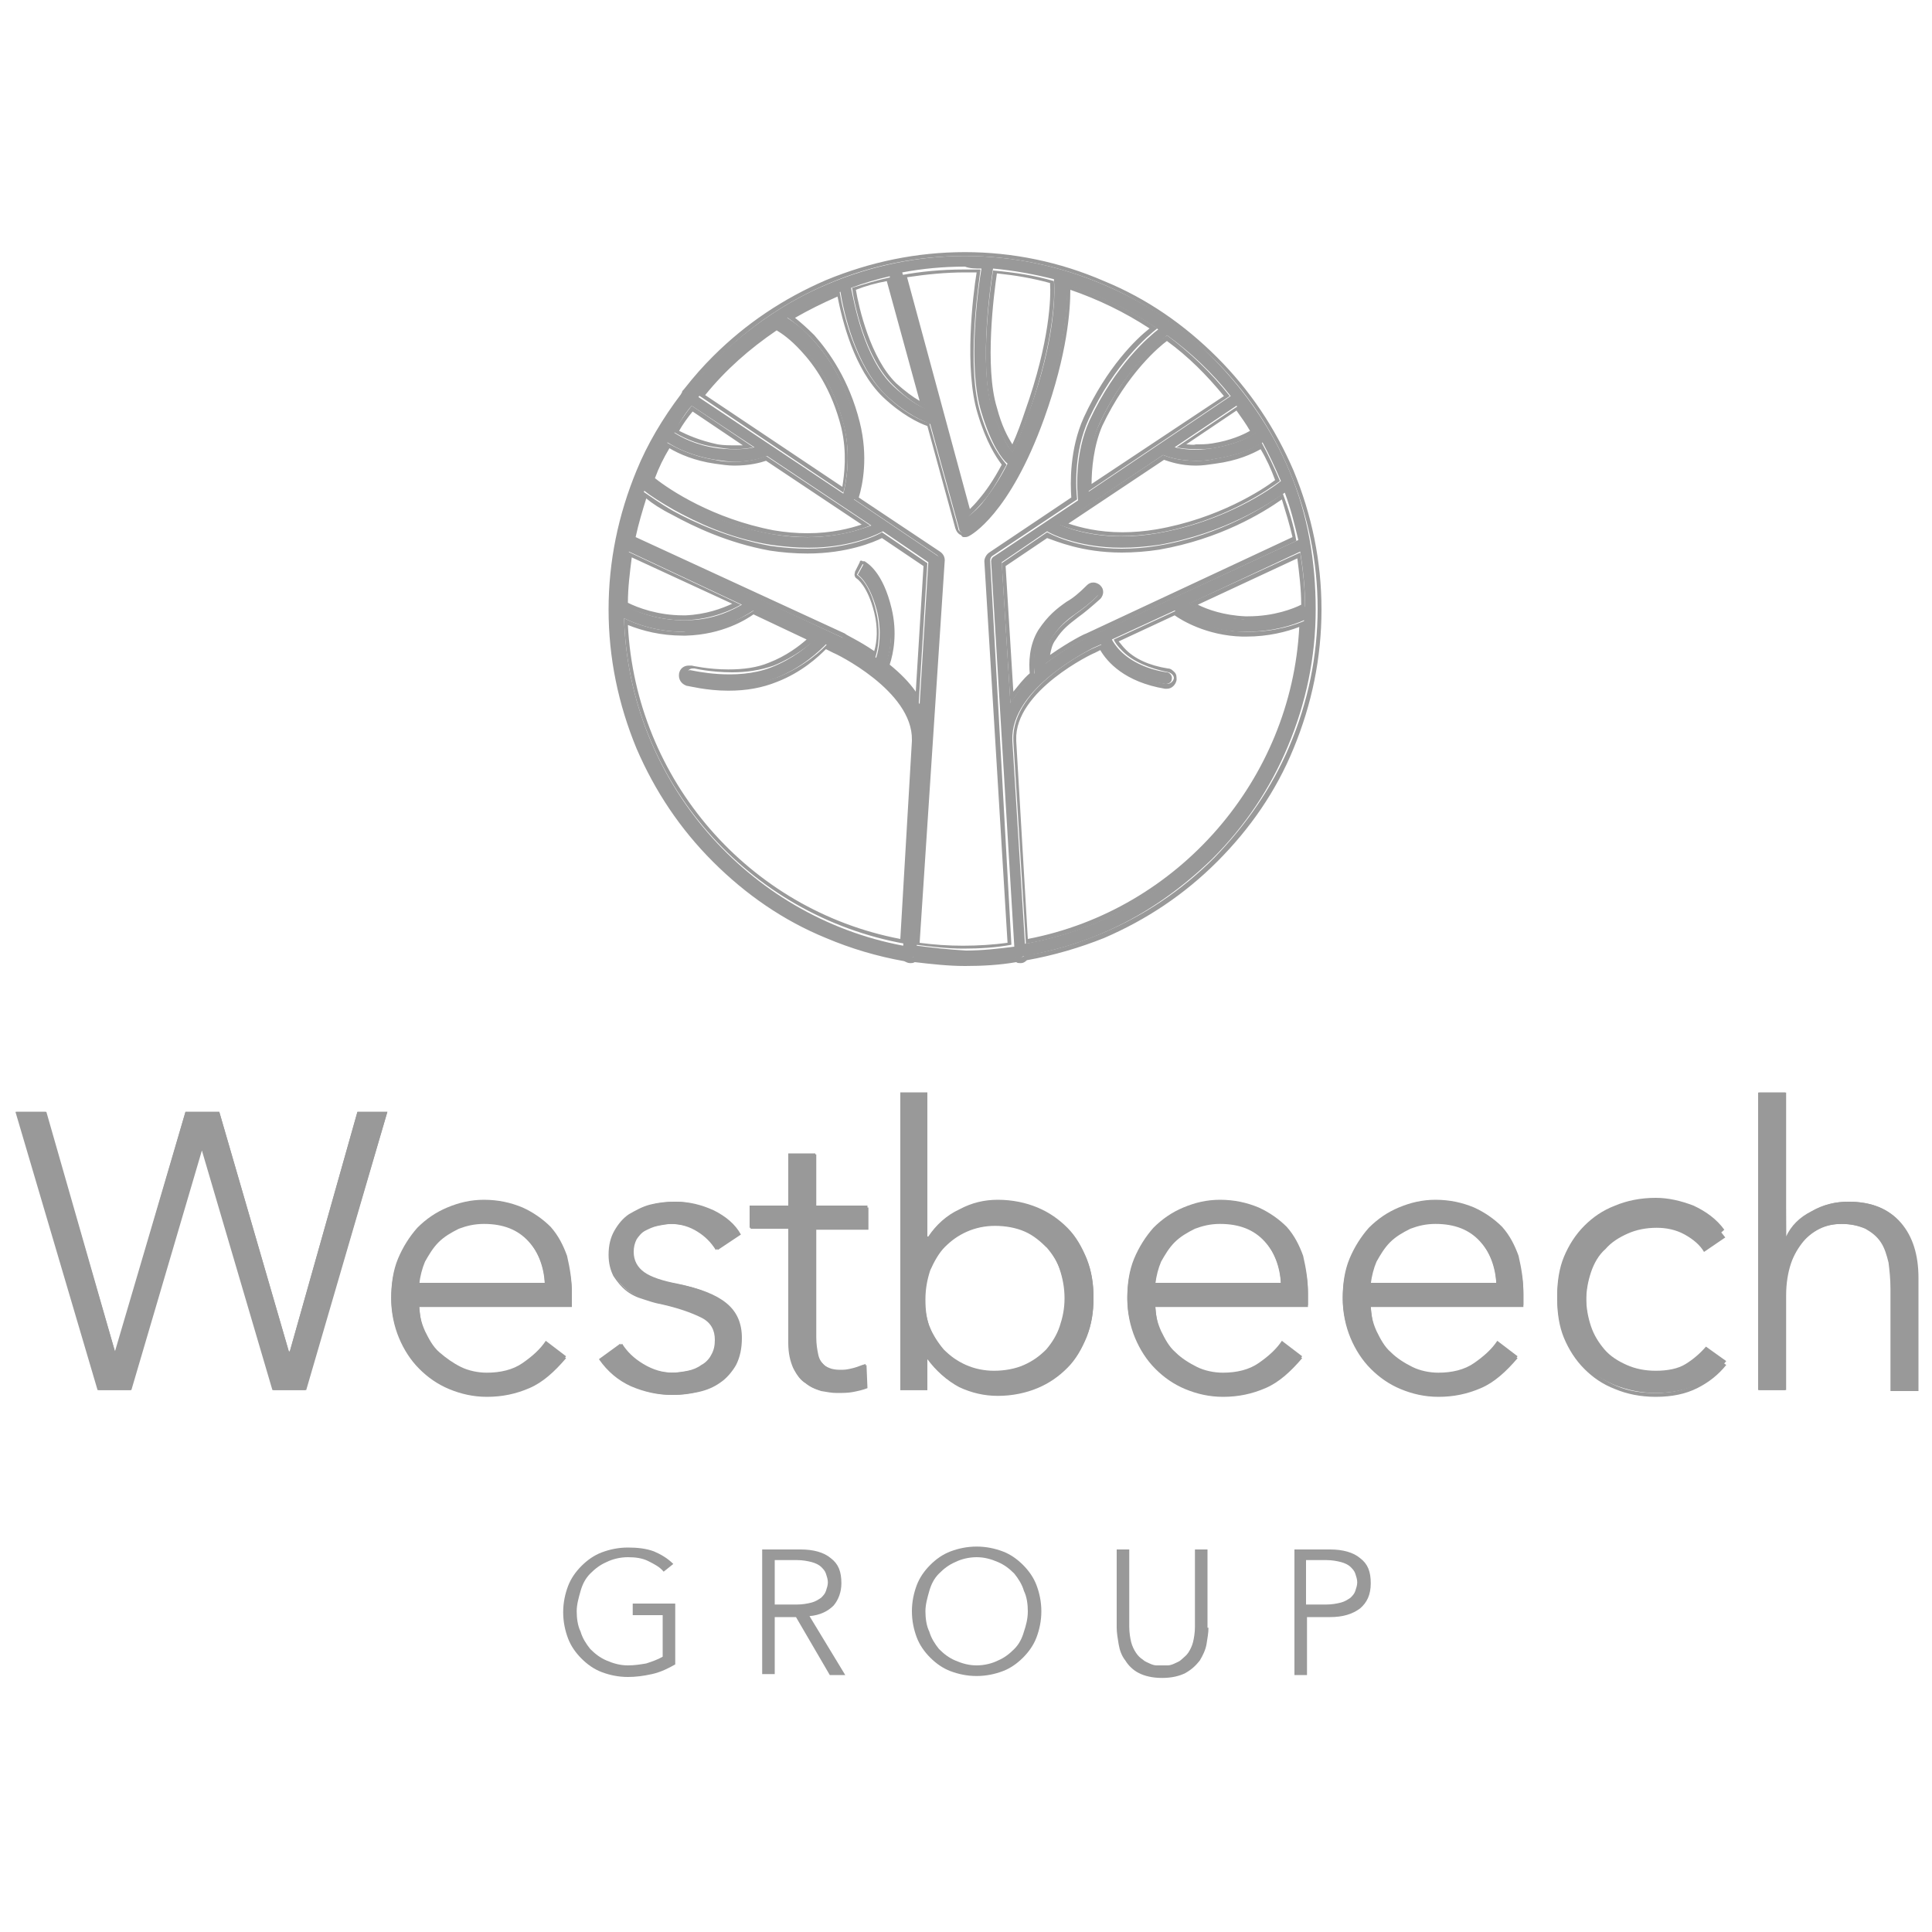 <?xml version="1.0" encoding="utf-8"?>
<!-- Generator: Adobe Illustrator 25.4.1, SVG Export Plug-In . SVG Version: 6.00 Build 0)  -->
<svg version="1.1" id="Layer_1" xmlns="http://www.w3.org/2000/svg" xmlns:xlink="http://www.w3.org/1999/xlink" x="0px" y="0px"
	 viewBox="0 0 200 200" style="enable-background:new 0 0 200 200;" xml:space="preserve">
<style type="text/css">
	.st0{fill:#999999;}
</style>
<g>
	<path class="st0" d="M133.5,48.8c-1.8-4.3-4.5-8.2-7.8-11.6s-7.3-6-11.6-7.8c-4.5-1.9-9.3-2.9-14.2-2.9c-4.9,0-9.7,1-14.2,2.9
		c-4.3,1.8-8.2,4.5-11.6,7.8c-1.1,1.1-2,2.2-3,3.4c-0.1,0-0.1,0.1-0.2,0.2c0,0,0,0.1-0.1,0.1c-1.9,2.4-3.4,5.1-4.6,7.9
		c-1.9,4.5-2.9,9.3-2.9,14.2s1,9.7,2.9,14.2c1.8,4.3,4.5,8.2,7.8,11.6c3.4,3.4,7.3,6,11.6,7.8c2.6,1.1,5.4,1.9,8.2,2.4
		c0.1,0.1,0.3,0.2,0.4,0.2c0,0,0,0,0,0c0.1,0,0.2,0,0.3-0.1c1.7,0.3,3.5,0.4,5.3,0.4c1.8,0,3.6-0.1,5.4-0.4c0.1,0.1,0.2,0.1,0.3,0.1
		c0,0,0,0,0,0c0.2,0,0.3-0.1,0.4-0.2c2.8-0.5,5.4-1.2,8-2.3c4.3-1.8,8.2-4.5,11.6-7.8c3.4-3.4,6-7.3,7.8-11.6
		c1.9-4.5,2.9-9.3,2.9-14.2S135.4,53.3,133.5,48.8z M112.6,66c-0.1,0-2.2,1-4.4,2.7c0-0.8,0.1-1.8,0.7-2.7c0.8-1.2,1.5-1.8,2.5-2.5
		c0.7-0.5,1.4-1,2.3-1.9c0.2-0.2,0.2-0.6,0-0.9c-0.2-0.2-0.6-0.2-0.9,0c-0.8,0.8-1.5,1.3-2.1,1.8c-1,0.7-1.9,1.4-2.8,2.8
		c-1.1,1.7-0.9,3.7-0.8,4.4c-1.1,1-1.9,2.1-2.5,3.1l-0.9-14.6l4.7-3.2c0,0,0,0,0,0c0.1,0.1,3,1.7,7.7,1.7c1.2,0,2.5-0.1,3.9-0.3
		c6.8-1.2,11.5-4.3,13-5.4c0.6,1.6,1,3.2,1.4,4.9L112.6,66z M120.4,47.1c0.5,0.2,1.6,0.6,3.4,0.6c0.6,0,1.2,0,2-0.2
		c2.6-0.4,4.2-1.2,4.9-1.7c0.7,1.3,1.3,2.6,1.9,4c-1,0.8-5.8,4.2-12.8,5.4c-5.2,0.9-8.8-0.3-10.1-0.9L120.4,47.1z M130,44.8
		c-0.6,0.4-2,1.2-4.5,1.6c-1.8,0.3-3.1,0.1-3.9-0.1l6.4-4.3C128.8,42.9,129.4,43.8,130,44.8z M134.6,57.1c0.3,1.9,0.5,3.8,0.5,5.7
		c-0.7,0.3-3,1.4-6.3,1.3c-2.8-0.1-4.8-1.1-5.7-1.6L134.6,57.1z M127.4,41l-14.7,9.9c-0.1-1.4-0.1-4.4,1.1-7c2.9-6.3,6.9-9,6.9-9.1
		c0,0,0.1-0.1,0.1-0.1C123.3,36.5,125.5,38.6,127.4,41z M106.5,42.7c-0.6,1.6-1.1,2.9-1.7,4.1c-0.5-0.6-1.3-2-2.1-4.5
		c-1.4-4.7-0.1-13.2,0.1-14.5c2.2,0.2,4.3,0.6,6.3,1.1C109.2,29.9,109.4,34.8,106.5,42.7z M101.6,27.8c-0.3,1.7-1.5,10.1,0,14.9
		c1,3.3,2.1,4.8,2.7,5.3c-0.9,1.8-1.8,3-2.4,3.8c-0.6,0.8-1.2,1.3-1.6,1.6l-6.9-25.2c2.1-0.4,4.3-0.6,6.5-0.6
		C100.4,27.8,101,27.8,101.6,27.8z M92.1,28.6l3.7,13.7C95,42,93.8,41.2,92.5,40c-3.1-2.9-4.1-8.8-4.4-10.2
		C89.4,29.3,90.8,28.9,92.1,28.6z M80.3,33.7c0.3,0.2,1.5,0.9,2.8,2.3c1.4,1.5,3.3,4.1,4.3,8.2c0.7,3.1,0.2,5.7-0.1,6.9l-15-10
		C74.6,38.2,77.3,35.7,80.3,33.7z M95.2,72.9c-0.8-1.4-1.9-2.7-3.5-4c0,0,0,0,0,0C92,68,92.6,65.8,92,63c-0.9-3.7-2.4-4.5-2.6-4.6
		l-0.6,1.1l0,0c0,0,1.2,0.7,2,3.8c0.5,2.1,0.2,3.9-0.1,4.8c-1.8-1.3-3.4-2.1-3.5-2.1L65.3,55.8c0.4-1.7,0.8-3.4,1.4-5
		c0.6,0.5,1.7,1.2,3.1,2c2.2,1.2,5.6,2.9,10,3.6c1.4,0.2,2.7,0.3,3.9,0.3c4.7,0,7.5-1.6,7.7-1.7c0,0,0,0,0,0l4.7,3.2L95.2,72.9z
		 M65.1,57.1l11.7,5.5c-0.9,0.5-2.9,1.6-5.7,1.6c-3.2,0.1-5.6-1.1-6.4-1.5C64.6,60.8,64.8,58.9,65.1,57.1z M80,55.3
		c-6.8-1.2-11.6-4.7-12.8-5.6c0.5-1.3,1.2-2.6,1.9-3.9c0.8,0.5,2.4,1.4,5,1.8c0.7,0.1,1.4,0.2,2,0.2c1.7,0,2.8-0.4,3.3-0.6l10.8,7.2
		C88.8,54.9,85.2,56.2,80,55.3z M71.6,42l6.5,4.3c-0.8,0.2-2.1,0.3-3.8,0.1c-2.3-0.3-3.9-1.2-4.5-1.6C70.3,43.8,70.9,42.8,71.6,42z
		 M64.6,64c1.2,0.6,3.4,1.4,6.1,1.4c0.1,0,0.2,0,0.3,0c4.3-0.1,6.9-2.2,7-2.2c0,0,0,0,0,0l6.3,3c-0.7,0.7-2.2,2-4.5,2.9
		c-3.6,1.4-8.1,0.3-8.2,0.3c-0.3-0.1-0.7,0.1-0.7,0.4c-0.1,0.3,0.1,0.7,0.4,0.7c0.1,0,1.9,0.5,4.2,0.5c1.5,0,3.2-0.2,4.8-0.8
		c2.8-1.1,4.6-2.9,5.2-3.5l1,0.5c0.1,0,8.5,4,8.3,9.5c0,0,0,0,0,0.1l-1.3,21.1C77.5,94.9,65.1,80.9,64.6,64z M94.9,97.9L97.3,58
		c0-0.2-0.1-0.4-0.3-0.5l-8.6-5.8c0.3-1,1.1-4,0.2-7.9c-1-4.3-3.1-7.2-4.6-8.8c-1-1.1-1.9-1.7-2.5-2.1c1.7-1.1,3.6-2,5.5-2.7
		c0.3,1.9,1.5,7.6,4.7,10.7c2.1,2,3.9,2.7,4.6,3l3,10.9c0,0.2,0.2,0.3,0.3,0.4c0.1,0,0.2,0.1,0.3,0.1c0.1,0,0.2,0,0.3-0.1
		c0.2-0.1,4.1-2.1,7.6-11.9c2.6-7.4,2.7-12.1,2.7-13.8c3.4,1.1,6.5,2.6,9.4,4.6c-0.9,0.7-4.4,3.6-7.1,9.4c-1.6,3.5-1.3,7.3-1.2,8.3
		l-8.7,5.8c-0.2,0.1-0.3,0.3-0.3,0.5l2.4,39.9c-1.6,0.2-3.3,0.4-5,0.4C98.2,98.3,96.5,98.1,94.9,97.9z M106.1,97.7l-1.3-21
		c0,0,0,0,0-0.1c-0.2-5.4,8.2-9.4,8.3-9.5l0.9-0.4c0.5,1,2.1,3.4,6.6,4.1c0,0,0.1,0,0.1,0c0.3,0,0.6-0.2,0.6-0.5
		c0.1-0.3-0.2-0.7-0.5-0.7c-2-0.3-3.7-1.1-4.8-2.2c-0.5-0.5-0.8-1-0.9-1.2l6.5-3c0,0,0,0,0,0c0.1,0.1,2.7,2.1,7,2.2
		c0.1,0,0.3,0,0.4,0c2.8,0,4.9-0.7,6-1.2C134.5,81,122.2,94.8,106.1,97.7z"/>
	<path class="st0" d="M99.9,26.5c4.9,0,9.7,1,14.2,2.9c4.3,1.8,8.2,4.5,11.6,7.8c3.4,3.4,6,7.3,7.8,11.6c1.9,4.5,2.9,9.3,2.9,14.2
		s-1,9.7-2.9,14.2c-1.8,4.3-4.5,8.2-7.8,11.6c-3.4,3.4-7.3,6-11.6,7.8c-2.6,1.1-5.3,1.9-8,2.3c-0.1,0.1-0.3,0.2-0.4,0.2c0,0,0,0,0,0
		c-0.1,0-0.2,0-0.3-0.1c-1.8,0.3-3.6,0.4-5.4,0.4c-1.8,0-3.6-0.1-5.3-0.4c-0.1,0.1-0.2,0.1-0.3,0.1c0,0,0,0,0,0
		c-0.2,0-0.3-0.1-0.4-0.2c-2.8-0.5-5.5-1.2-8.2-2.4c-4.3-1.8-8.2-4.5-11.6-7.8c-3.4-3.4-6-7.3-7.8-11.6c-1.9-4.5-2.9-9.3-2.9-14.2
		s1-9.7,2.9-14.2c1.2-2.8,2.8-5.5,4.6-7.9c0,0,0-0.1,0.1-0.1c0-0.1,0.1-0.1,0.2-0.2c0.9-1.2,1.9-2.3,3-3.4c3.4-3.4,7.3-6,11.6-7.8
		C90.1,27.5,94.9,26.5,99.9,26.5 M100.2,53.5c0.4-0.3,0.9-0.8,1.6-1.6c0.7-0.8,1.5-2.1,2.4-3.8c-0.5-0.6-1.7-2-2.7-5.3
		c-1.5-4.9-0.2-13.3,0-14.9c-0.6,0-1.2,0-1.8,0c-2.2,0-4.4,0.2-6.5,0.6L100.2,53.5 M104.8,46.9c0.6-1.2,1.1-2.5,1.7-4.1
		c2.8-8,2.7-12.8,2.6-13.7c-2-0.6-4.1-0.9-6.3-1.1c-0.2,1.3-1.5,9.8-0.1,14.5C103.5,44.9,104.3,46.2,104.8,46.9 M95.9,42.4
		l-3.7-13.7c-1.4,0.3-2.7,0.7-4,1.1c0.2,1.4,1.3,7.3,4.4,10.2C93.8,41.2,95,42,95.9,42.4 M99.8,55.2c-0.1,0-0.2,0-0.3-0.1
		c-0.2-0.1-0.3-0.2-0.3-0.4l-3-10.9c-0.7-0.2-2.6-1-4.6-3c-3.2-3.1-4.4-8.8-4.7-10.7c-1.9,0.8-3.8,1.7-5.5,2.7
		c0.6,0.4,1.5,1.1,2.5,2.1c1.5,1.6,3.6,4.4,4.6,8.8c0.9,3.8,0.1,6.9-0.2,7.9l8.6,5.8c0.2,0.1,0.3,0.3,0.3,0.5l-2.4,39.9
		c1.6,0.2,3.3,0.4,4.9,0.4c1.7,0,3.4-0.1,5-0.4L102.5,58c0-0.2,0.1-0.4,0.3-0.5l8.7-5.8c-0.1-1-0.4-4.8,1.2-8.3
		c2.7-5.8,6.2-8.7,7.1-9.4c-2.9-2-6-3.5-9.4-4.6c0.1,1.7,0,6.4-2.7,13.8c-3.5,9.8-7.4,11.9-7.6,11.9C100,55.1,99.9,55.2,99.8,55.2
		 M87.3,51c0.3-1.1,0.8-3.7,0.1-6.9c-1-4-2.9-6.7-4.3-8.2c-1.3-1.4-2.5-2.1-2.8-2.3c-3,2-5.7,4.5-8,7.3L87.3,51 M112.6,50.9
		l14.7-9.9c-1.9-2.4-4.1-4.5-6.5-6.3c0,0-0.1,0.1-0.1,0.1c-0.1,0-4,2.8-6.9,9.1C112.5,46.5,112.5,49.4,112.6,50.9 M76,46.5
		c0.9,0,1.5-0.1,2-0.2L71.6,42c-0.7,0.9-1.3,1.8-1.9,2.7c0.7,0.4,2.2,1.3,4.5,1.6C74.9,46.4,75.5,46.5,76,46.5 M123.8,46.5
		c0.5,0,1.1,0,1.8-0.1c2.4-0.4,3.9-1.2,4.5-1.6c-0.6-1-1.2-1.9-1.9-2.8l-6.4,4.3C122.2,46.4,122.9,46.5,123.8,46.5 M83.6,55.6
		c3.3,0,5.5-0.8,6.5-1.2l-10.8-7.2c-0.5,0.2-1.6,0.6-3.3,0.6c-0.6,0-1.2,0-2-0.2c-2.5-0.4-4.1-1.3-5-1.8c-0.7,1.2-1.3,2.5-1.9,3.9
		c1.2,1,6,4.4,12.8,5.6C81.3,55.5,82.5,55.6,83.6,55.6 M123.8,47.7c-1.8,0-2.9-0.4-3.4-0.6l-10.8,7.2c1,0.4,3.3,1.2,6.5,1.2
		c1.1,0,2.3-0.1,3.6-0.3c7-1.2,11.7-4.6,12.8-5.4c-0.6-1.4-1.2-2.7-1.9-4c-0.7,0.5-2.3,1.3-4.9,1.7C125,47.7,124.3,47.7,123.8,47.7
		 M90.6,68.1c0.3-0.9,0.6-2.7,0.1-4.8c-0.7-3.1-2-3.8-2-3.8l0,0l0.6-1.1c0.2,0.1,1.7,1,2.6,4.6c0.7,2.7,0.1,5-0.3,5.9c0,0,0,0,0,0
		c1.6,1.3,2.8,2.6,3.5,4l0.9-14.6l-4.7-3.2c0,0,0,0,0,0c-0.1,0.1-3,1.7-7.7,1.7c-1.2,0-2.5-0.1-3.9-0.3c-4.3-0.8-7.8-2.4-10-3.6
		c-1.4-0.8-2.5-1.6-3.1-2c-0.6,1.6-1.1,3.3-1.4,5L87.2,66C87.2,66.1,88.8,66.8,90.6,68.1 M116.1,56.8c-4.7,0-7.5-1.6-7.7-1.7
		c0,0,0,0,0,0l-4.7,3.2l0.9,14.6c0.6-1.1,1.4-2.1,2.5-3.1c-0.1-0.7-0.2-2.7,0.8-4.4c0.9-1.4,1.8-2.1,2.8-2.8c0.7-0.5,1.3-1,2.1-1.8
		c0.1-0.1,0.3-0.2,0.4-0.2c0.2,0,0.3,0.1,0.4,0.2c0.2,0.2,0.2,0.6,0,0.9c-0.9,0.9-1.6,1.4-2.3,1.9c-0.9,0.7-1.7,1.3-2.5,2.5
		c-0.6,0.9-0.7,1.9-0.7,2.7c2.2-1.7,4.3-2.7,4.4-2.7l21.7-10.1c-0.3-1.7-0.8-3.3-1.4-4.9c-1.5,1.1-6.2,4.3-13,5.4
		C118.6,56.7,117.3,56.8,116.1,56.8 M70.7,64.2c0.1,0,0.2,0,0.3,0c2.8-0.1,4.8-1.1,5.7-1.6l-11.7-5.5c-0.3,1.8-0.5,3.7-0.5,5.6
		C65.4,63.1,67.7,64.2,70.7,64.2 M129.1,64.2c3.1,0,5.3-1,6-1.3c0-1.9-0.2-3.8-0.5-5.7L123,62.5c0.9,0.5,2.9,1.6,5.7,1.6
		C128.9,64.2,129,64.2,129.1,64.2 M70.7,65.4c-2.7,0-4.9-0.8-6.1-1.4c0.5,16.9,12.9,30.8,29.1,33.7L95,76.7c0,0,0,0,0-0.1
		c0.2-5.4-8.2-9.4-8.3-9.5l-1-0.5c-0.5,0.6-2.4,2.4-5.2,3.5c-1.6,0.6-3.3,0.8-4.8,0.8c-2.3,0-4-0.4-4.2-0.5
		c-0.3-0.1-0.5-0.4-0.4-0.7c0.1-0.3,0.3-0.5,0.6-0.5c0,0,0.1,0,0.2,0c0,0,1.7,0.4,3.9,0.4c1.4,0,2.9-0.2,4.3-0.7
		c2.2-0.9,3.8-2.2,4.5-2.9l-6.3-3c0,0,0,0,0,0c-0.1,0.1-2.7,2.1-7,2.2C71,65.4,70.8,65.4,70.7,65.4 M120.8,70.8c0,0-0.1,0-0.1,0
		c-4.5-0.8-6.1-3.1-6.6-4.1l-0.9,0.4c-0.1,0-8.5,4-8.3,9.5c0,0,0,0,0,0.1l1.3,21c16.1-2.9,28.4-16.7,29-33.5c-1.1,0.5-3.2,1.2-6,1.2
		c-0.1,0-0.3,0-0.4,0c-4.3-0.1-6.9-2.2-7-2.2c0,0,0,0,0,0l-6.5,3c0.1,0.3,0.4,0.7,0.9,1.2c1.1,1.1,2.8,1.8,4.8,2.2
		c0.3,0.1,0.6,0.4,0.5,0.7C121.4,70.6,121.1,70.8,120.8,70.8 M99.9,26.1c-5,0-9.8,1-14.4,2.9c-4.4,1.9-8.3,4.5-11.7,7.9
		c-1,1-1.9,2-3,3.4c-0.1,0.1-0.2,0.2-0.2,0.3c0,0.1-0.1,0.1-0.1,0.2c-1.9,2.5-3.5,5.2-4.6,7.9c-1.9,4.6-2.9,9.4-2.9,14.4
		c0,5,1,9.8,2.9,14.4c1.9,4.4,4.5,8.3,7.9,11.7c3.4,3.4,7.3,6.1,11.7,7.9c2.6,1.1,5.3,1.9,8.1,2.4c0.2,0.1,0.4,0.2,0.6,0.2
		c0,0,0.1,0,0.1,0c0.1,0,0.2,0,0.4-0.1c1.7,0.2,3.5,0.4,5.2,0.4c1.8,0,3.6-0.1,5.3-0.4c0.1,0.1,0.3,0.1,0.4,0.1c0,0,0.1,0,0.1,0
		c0.2,0,0.4-0.1,0.6-0.3c2.8-0.5,5.5-1.3,8-2.3c4.4-1.9,8.3-4.5,11.7-7.9c3.4-3.4,6.1-7.3,7.9-11.7c1.9-4.6,2.9-9.4,2.9-14.4
		c0-5-1-9.8-2.9-14.4c-1.9-4.4-4.5-8.3-7.9-11.7c-3.4-3.4-7.3-6.1-11.7-7.9C109.7,27.1,104.8,26.1,99.9,26.1L99.9,26.1z M93.9,28.7
		c2-0.3,4-0.5,6-0.5c0.4,0,0.8,0,1.2,0c-0.4,2.4-1.3,10,0.1,14.6c0.9,3,1.9,4.5,2.5,5.3c-0.9,1.7-1.7,2.8-2.3,3.5
		c-0.4,0.5-0.7,0.8-1,1.1L93.9,28.7L93.9,28.7z M104.8,46c-0.5-0.8-1.1-1.9-1.6-3.8c-1.3-4.2-0.3-11.9,0-13.9c1.9,0.2,3.7,0.5,5.5,1
		c0.1,1.4,0,6-2.6,13.3C105.7,43.8,105.3,44.9,104.8,46L104.8,46z M88.6,30c1-0.4,2.1-0.7,3.2-0.9l3.4,12.4c-0.7-0.4-1.5-1-2.4-1.8
		C90.1,37.1,88.9,31.8,88.6,30L88.6,30z M99.8,55.6c0.2,0,0.3,0,0.5-0.1c0.2-0.1,4.2-2.2,7.8-12.2c2.4-6.7,2.7-11.2,2.7-13.3
		c2.9,1,5.6,2.3,8.2,4c-1.4,1.1-4.4,4-6.8,9.2c-1.5,3.3-1.4,6.9-1.3,8.3l-8.5,5.7c-0.3,0.2-0.5,0.6-0.5,0.9l2.4,39.5
		c-1.5,0.2-3.1,0.3-4.6,0.3c-1.5,0-3-0.1-4.5-0.3L97.8,58c0-0.4-0.2-0.7-0.5-0.9l-8.4-5.6c0.4-1.3,1-4.2,0.1-7.8
		c-1.1-4.4-3.2-7.3-4.7-9c-0.8-0.8-1.5-1.4-2-1.8c1.4-0.8,2.8-1.5,4.4-2.2c0.5,2.5,1.7,7.5,4.7,10.4c1.9,1.8,3.7,2.7,4.6,3l2.9,10.6
		c0.1,0.3,0.3,0.6,0.6,0.7C99.6,55.6,99.7,55.6,99.8,55.6L99.8,55.6z M73,40.9c2.1-2.6,4.6-4.8,7.4-6.7c0.5,0.3,1.4,0.9,2.5,2.1
		c1.4,1.5,3.2,4,4.2,8c0.6,2.6,0.3,4.8,0.1,6.1L73,40.9L73,40.9z M113,50.1c0-1.5,0.2-3.9,1.1-6c2.6-5.5,6-8.3,6.7-8.8
		c2.2,1.6,4.1,3.5,5.9,5.7L113,50.1L113,50.1z M70.3,44.6c0.4-0.7,0.9-1.4,1.4-2l5.2,3.5c-0.3,0-0.6,0-0.9,0c-0.5,0-1.1,0-1.7-0.1
		C72.4,45.6,71.1,45,70.3,44.6L70.3,44.6z M122.8,46l5.2-3.5c0.5,0.7,1,1.4,1.4,2.1c-0.7,0.4-2,1-3.9,1.3c-0.6,0.1-1.2,0.1-1.7,0.1
		C123.5,46.1,123.1,46,122.8,46L122.8,46z M67.8,49.5c0.4-1.1,0.9-2.1,1.5-3.1c1,0.6,2.6,1.3,4.7,1.6c0.7,0.1,1.4,0.2,2,0.2
		c1.6,0,2.7-0.3,3.3-0.5l9.9,6.6c-1.2,0.4-3.1,0.9-5.6,0.9c-1.2,0-2.3-0.1-3.5-0.3C73.8,53.7,69.3,50.7,67.8,49.5L67.8,49.5z
		 M123.8,48.2c0.7,0,1.3-0.1,2-0.2c2.3-0.3,3.8-1,4.7-1.5c0.6,1,1.1,2.1,1.5,3.2c-1.3,1-5.9,4-12.3,5.1c-1.2,0.2-2.4,0.3-3.5,0.3
		c-2.5,0-4.4-0.5-5.6-0.9l9.9-6.6C121.1,47.8,122.2,48.2,123.8,48.2L123.8,48.2z M65.8,55.6c0.3-1.4,0.7-2.7,1.1-4
		c0.6,0.5,1.5,1.1,2.7,1.7c2.2,1.2,5.7,2.9,10.1,3.7c1.3,0.2,2.6,0.3,3.9,0.3c4.1,0,6.9-1.2,7.7-1.6l4.3,2.9l-0.8,13
		c-0.7-1-1.6-1.9-2.7-2.8c0.4-1.2,0.8-3.3,0.2-5.8c-0.9-3.8-2.5-4.7-2.8-4.9c-0.1,0-0.1,0-0.2,0C89.2,58,89,58,89,58.2l-0.5,1
		c0,0,0,0,0,0.1c-0.1,0.2,0,0.5,0.2,0.6c0,0,1.1,0.7,1.8,3.5c0.4,1.6,0.3,3,0,4c-1.6-1.1-3-1.7-3-1.8L65.8,55.6L65.8,55.6z
		 M116.1,57.2c1.3,0,2.6-0.1,3.9-0.3c6.3-1.1,10.7-3.8,12.7-5.2c0.4,1.3,0.8,2.6,1.1,3.9l-21.4,10c-0.1,0-1.7,0.8-3.7,2.2
		c0.1-0.5,0.2-1.1,0.6-1.6c0.7-1.1,1.4-1.6,2.3-2.3c0.7-0.5,1.4-1.1,2.3-1.9c0.2-0.2,0.3-0.5,0.3-0.7c0-0.3-0.1-0.5-0.3-0.7
		c-0.2-0.2-0.5-0.3-0.7-0.3c-0.3,0-0.5,0.1-0.7,0.3c-0.8,0.8-1.4,1.3-2.1,1.7c-1,0.7-1.9,1.4-2.9,2.9c-1,1.6-1,3.5-0.9,4.5
		c-0.7,0.6-1.2,1.3-1.7,1.9l-0.8-13l4.3-2.9C109.3,56,112,57.2,116.1,57.2L116.1,57.2z M65,62.4c0-1.6,0.2-3.1,0.4-4.7l10.4,4.8
		c-1.1,0.5-2.7,1.1-4.8,1.2c-0.1,0-0.2,0-0.3,0C68.1,63.7,66,62.9,65,62.4L65,62.4z M124,62.6l10.3-4.8c0.2,1.6,0.4,3.2,0.4,4.8
		c-0.8,0.4-2.8,1.2-5.5,1.2c-0.1,0-0.2,0-0.3,0C126.7,63.7,125,63.1,124,62.6L124,62.6z M70.7,65.8c0.1,0,0.2,0,0.3,0
		c3.8-0.1,6.3-1.7,7-2.2l5.5,2.6c-0.8,0.7-2.1,1.7-3.9,2.4c-1.2,0.5-2.6,0.7-4.2,0.7c-2.1,0-3.8-0.4-3.8-0.4c-0.1,0-0.2,0-0.3,0
		c-0.5,0-0.9,0.3-1,0.8c-0.1,0.6,0.2,1.1,0.8,1.3c0.2,0,2,0.5,4.3,0.5c1.9,0,3.5-0.3,5-0.9c2.6-1,4.3-2.6,5.1-3.4l0.8,0.4
		c0.1,0,8.2,3.9,8.1,9c0,0,0,0.1,0,0.1l-1.2,20.5c-15.7-3-27.4-16.5-28.2-32.5C66.5,65.3,68.4,65.8,70.7,65.8L70.7,65.8z
		 M115.8,66.4l5.8-2.7c0.7,0.5,3.3,2.1,7,2.2c0.1,0,0.3,0,0.4,0c2.3,0,4.2-0.5,5.5-1c-0.8,15.8-12.5,29.3-28.1,32.3l-1.2-20.5
		c0,0,0-0.1,0-0.1c-0.2-5.1,8-9,8.1-9l0.6-0.3c0.7,1.2,2.5,3.3,6.7,4c0.1,0,0.1,0,0.2,0c0.5,0,0.9-0.4,1-0.9c0-0.3,0-0.6-0.2-0.8
		c-0.2-0.2-0.4-0.4-0.7-0.4c-1.9-0.3-3.5-1-4.5-2.1C116.2,66.9,116,66.6,115.8,66.4L115.8,66.4z"/>
</g>
<g>
	<g>
		<path class="st0" d="M11.9,139.9L11.9,139.9l7.3-24.8h3.5l7.2,24.8H30l7-24.8h3.1l-8.5,28.8h-3.4l-7.3-24.8h-0.1l-7.3,24.8h-3.4
			l-8.5-28.8h3.1L11.9,139.9z"/>
		<path class="st0" d="M39.6,115.5l-8.3,28h-2.8L21.3,119c-0.1-0.2-0.2-0.3-0.4-0.3h-0.1c-0.2,0-0.3,0.1-0.4,0.3l-7.2,24.5h-2.8
			l-8.3-28h2.2l7,24.5c0.1,0.2,0.2,0.3,0.4,0.3H12c0.2,0,0.3-0.1,0.4-0.3l7.1-24.5h2.9l7.1,24.5c0.1,0.2,0.2,0.3,0.4,0.3H30
			c0.2,0,0.3-0.1,0.4-0.3l7-24.5H39.6 M40.1,115.1L40.1,115.1L40.1,115.1z M40.1,115.1H37l-7,24.8h-0.1l-7.2-24.8h-3.5L12,139.9
			h-0.1l-7.1-24.8H1.7l8.5,28.8h3.4l7.3-24.8h0.1l7.3,24.8h3.4L40.1,115.1L40.1,115.1z"/>
	</g>
	<g>
		<path class="st0" d="M59.2,133.8c0,0.2,0,0.4,0,0.6c0,0.2,0,0.4,0,0.7H43.4c0,1,0.2,1.8,0.6,2.7c0.4,0.8,0.8,1.6,1.5,2.2
			s1.4,1.1,2.2,1.5c0.8,0.4,1.8,0.6,2.7,0.6c1.4,0,2.7-0.3,3.7-1c1-0.7,1.8-1.4,2.4-2.3l2.1,1.6c-1.1,1.4-2.4,2.5-3.8,3.1
			c-1.4,0.6-2.8,0.9-4.4,0.9c-1.4,0-2.7-0.3-3.9-0.8c-1.2-0.5-2.2-1.2-3.1-2.1c-0.9-0.9-1.6-2-2.1-3.2c-0.5-1.2-0.8-2.6-0.8-4
			c0-1.4,0.2-2.8,0.7-4c0.5-1.2,1.2-2.3,2-3.2c0.9-0.9,1.9-1.6,3.1-2.1c1.2-0.5,2.4-0.8,3.8-0.8c1.5,0,2.8,0.3,4,0.8
			c1.1,0.5,2.1,1.2,2.9,2c0.8,0.9,1.3,1.9,1.7,3C59,131.3,59.2,132.5,59.2,133.8z M56.4,132.9c-0.1-1.8-0.7-3.3-1.7-4.5
			c-1.1-1.2-2.6-1.8-4.6-1.8c-0.9,0-1.8,0.2-2.6,0.5c-0.8,0.3-1.5,0.8-2.1,1.4c-0.6,0.6-1.1,1.3-1.4,2c-0.4,0.7-0.6,1.5-0.6,2.3
			H56.4z"/>
		<path class="st0" d="M50.1,124.8c1.4,0,2.7,0.2,3.8,0.7c1.1,0.5,2,1.1,2.7,1.9c0.7,0.8,1.3,1.8,1.7,2.9c0.4,1.1,0.6,2.3,0.6,3.5
			v0.6c0,0.1,0,0.2,0,0.3H43.4c-0.1,0-0.2,0-0.3,0.1c-0.1,0.1-0.1,0.2-0.1,0.3c0,1,0.2,2,0.6,2.8c0.4,0.9,0.9,1.7,1.6,2.3
			c0.7,0.7,1.4,1.2,2.3,1.6c0.9,0.4,1.9,0.6,2.9,0.6c1.5,0,2.8-0.4,3.9-1.1c0.9-0.6,1.7-1.3,2.3-2.1l1.4,1.1c-1,1.2-2.2,2.1-3.4,2.7
			c-1.3,0.6-2.7,0.9-4.3,0.9c-1.4,0-2.6-0.2-3.8-0.7c-1.2-0.5-2.2-1.2-3-2c-0.8-0.9-1.5-1.9-2-3c-0.5-1.2-0.7-2.5-0.7-3.8
			c0-1.4,0.2-2.7,0.7-3.8c0.5-1.2,1.1-2.2,2-3c0.8-0.9,1.8-1.5,2.9-2C47.6,125,48.8,124.8,50.1,124.8 M43.4,133.3h13
			c0.1,0,0.2,0,0.3-0.1c0.1-0.1,0.1-0.2,0.1-0.3c-0.1-1.9-0.7-3.5-1.8-4.7c-1.1-1.3-2.8-1.9-4.9-1.9c-1,0-1.9,0.2-2.7,0.5
			c-0.8,0.4-1.6,0.9-2.2,1.5c-0.6,0.6-1.1,1.3-1.5,2.1c-0.4,0.8-0.6,1.6-0.6,2.5c0,0.1,0,0.2,0.1,0.3
			C43.2,133.3,43.3,133.3,43.4,133.3 M50.1,124.4c-1.4,0-2.6,0.3-3.8,0.8c-1.2,0.5-2.2,1.2-3.1,2.1c-0.9,0.9-1.5,2-2,3.2
			c-0.5,1.2-0.7,2.6-0.7,4c0,1.4,0.3,2.8,0.8,4c0.5,1.2,1.2,2.3,2.1,3.2c0.9,0.9,1.9,1.6,3.1,2.1c1.2,0.5,2.5,0.8,3.9,0.8
			c1.6,0,3-0.3,4.4-0.9c1.4-0.6,2.6-1.7,3.8-3.1l-2.1-1.6c-0.5,0.9-1.3,1.6-2.4,2.3c-1,0.7-2.3,1-3.7,1c-1,0-1.9-0.2-2.7-0.6
			c-0.8-0.4-1.6-0.9-2.2-1.5c-0.6-0.6-1.1-1.4-1.5-2.2c-0.4-0.8-0.5-1.7-0.6-2.7h15.8c0-0.2,0-0.5,0-0.7c0-0.2,0-0.4,0-0.6
			c0-1.3-0.2-2.5-0.6-3.7c-0.4-1.1-1-2.1-1.7-3c-0.8-0.9-1.7-1.5-2.9-2C52.9,124.6,51.6,124.4,50.1,124.4L50.1,124.4z M43.4,132.9
			c0.1-0.8,0.3-1.6,0.6-2.3c0.4-0.7,0.8-1.4,1.4-2c0.6-0.6,1.3-1,2.1-1.4c0.8-0.3,1.6-0.5,2.6-0.5c2,0,3.5,0.6,4.6,1.8
			c1.1,1.2,1.7,2.7,1.7,4.5H43.4L43.4,132.9z"/>
	</g>
	<g>
		<path class="st0" d="M74.3,129.4c-0.4-0.8-1-1.4-1.9-1.9c-0.8-0.5-1.8-0.8-2.8-0.8c-0.5,0-1,0.1-1.5,0.2c-0.5,0.1-0.9,0.3-1.3,0.5
			c-0.4,0.2-0.7,0.6-0.9,0.9c-0.2,0.4-0.3,0.8-0.3,1.3c0,0.9,0.4,1.6,1.1,2.1c0.7,0.5,1.9,0.9,3.5,1.2c2.3,0.5,3.9,1.1,5,2
			c1.1,0.9,1.6,2.1,1.6,3.6c0,1.1-0.2,2-0.6,2.8c-0.4,0.7-1,1.4-1.6,1.8c-0.7,0.5-1.4,0.8-2.3,1c-0.9,0.2-1.7,0.3-2.6,0.3
			c-1.4,0-2.8-0.3-4.2-0.9c-1.4-0.6-2.5-1.5-3.3-2.8l2.2-1.6c0.5,0.8,1.2,1.5,2.2,2.1c1,0.6,2,0.9,3.1,0.9c0.6,0,1.2-0.1,1.7-0.2
			c0.5-0.1,1-0.3,1.4-0.6c0.4-0.3,0.7-0.6,1-1c0.2-0.4,0.4-0.9,0.4-1.6c0-1-0.5-1.8-1.4-2.3c-1-0.5-2.4-1-4.2-1.4
			c-0.6-0.1-1.2-0.3-1.8-0.5c-0.6-0.2-1.2-0.5-1.8-0.9c-0.5-0.4-1-0.9-1.3-1.5c-0.4-0.6-0.5-1.3-0.5-2.2c0-1,0.2-1.8,0.6-2.5
			c0.4-0.7,0.9-1.3,1.5-1.7s1.4-0.8,2.2-1c0.8-0.2,1.7-0.3,2.5-0.3c1.3,0,2.6,0.3,3.9,0.9c1.2,0.6,2.2,1.4,2.8,2.5L74.3,129.4z"/>
		<path class="st0" d="M69.8,124.8c1.3,0,2.5,0.3,3.7,0.9c1,0.5,1.9,1.2,2.4,2.1l-1.5,1.1c-0.4-0.7-1-1.2-1.8-1.7
			c-0.9-0.5-1.9-0.8-3-0.8c-0.5,0-1,0.1-1.6,0.2c-0.5,0.1-1,0.3-1.4,0.6c-0.4,0.3-0.8,0.6-1,1.1c-0.3,0.4-0.4,1-0.4,1.6
			c0,1,0.4,1.8,1.3,2.4c0.8,0.5,2,0.9,3.6,1.3c2.2,0.4,3.8,1.1,4.8,1.9c1,0.8,1.5,1.9,1.5,3.2c0,1-0.2,1.9-0.6,2.5
			c-0.4,0.7-0.9,1.3-1.5,1.7c-0.6,0.4-1.4,0.8-2.2,1c-0.8,0.2-1.7,0.3-2.5,0.3c-1.4,0-2.7-0.3-4-0.9c-1.2-0.5-2.2-1.3-2.9-2.3
			l1.5-1.1c0.5,0.7,1.2,1.4,2.1,1.9c1,0.6,2.1,0.9,3.3,0.9c0.6,0,1.2-0.1,1.8-0.2c0.6-0.1,1.1-0.3,1.6-0.6c0.5-0.3,0.8-0.7,1.1-1.2
			c0.3-0.5,0.4-1.1,0.4-1.8c0-1.2-0.6-2-1.7-2.6c-1-0.5-2.4-1-4.3-1.4c-0.6-0.1-1.2-0.3-1.8-0.5c-0.6-0.2-1.2-0.5-1.7-0.8
			c-0.5-0.4-0.9-0.8-1.2-1.4c-0.3-0.5-0.5-1.2-0.5-2c0-0.9,0.2-1.7,0.5-2.3c0.3-0.6,0.8-1.2,1.4-1.6c0.6-0.4,1.3-0.7,2.1-0.9
			C68.1,124.9,68.9,124.8,69.8,124.8 M69.8,124.4c-0.9,0-1.7,0.1-2.5,0.3c-0.8,0.2-1.5,0.6-2.2,1c-0.6,0.4-1.1,1-1.5,1.7
			c-0.4,0.7-0.6,1.5-0.6,2.5c0,0.9,0.2,1.6,0.5,2.2c0.4,0.6,0.8,1.1,1.3,1.5c0.5,0.4,1.1,0.7,1.8,0.9c0.6,0.2,1.2,0.4,1.8,0.5
			c1.8,0.4,3.2,0.9,4.2,1.4c1,0.5,1.4,1.3,1.4,2.3c0,0.6-0.1,1.1-0.4,1.6c-0.2,0.4-0.6,0.8-1,1c-0.4,0.3-0.9,0.5-1.4,0.6
			c-0.5,0.1-1.1,0.2-1.7,0.2c-1.1,0-2.2-0.3-3.1-0.9c-1-0.6-1.7-1.3-2.2-2.1l-2.2,1.6c0.9,1.3,2,2.2,3.3,2.8
			c1.4,0.6,2.8,0.9,4.2,0.9c0.9,0,1.7-0.1,2.6-0.3c0.9-0.2,1.6-0.5,2.3-1c0.7-0.5,1.2-1.1,1.6-1.8c0.4-0.7,0.6-1.7,0.6-2.8
			c0-1.5-0.5-2.7-1.6-3.6c-1.1-0.9-2.7-1.6-5-2c-1.6-0.3-2.7-0.7-3.5-1.2c-0.7-0.5-1.1-1.2-1.1-2.1c0-0.5,0.1-1,0.3-1.3
			c0.2-0.4,0.5-0.7,0.9-0.9c0.4-0.2,0.8-0.4,1.3-0.5c0.5-0.1,1-0.2,1.5-0.2c1.1,0,2,0.3,2.8,0.8c0.8,0.5,1.4,1.1,1.9,1.9l2.1-1.6
			c-0.6-1.1-1.6-1.9-2.8-2.5C72.4,124.7,71.1,124.4,69.8,124.4L69.8,124.4z"/>
	</g>
	<g>
		<path class="st0" d="M89.8,127.2h-5.4v11.1c0,0.7,0.1,1.3,0.2,1.8c0.1,0.5,0.3,0.8,0.6,1.1c0.3,0.3,0.6,0.4,0.9,0.5
			c0.4,0.1,0.7,0.1,1.1,0.1c0.4,0,0.8-0.1,1.2-0.2c0.4-0.1,0.8-0.3,1.2-0.4l0.1,2.4c-0.5,0.2-1,0.3-1.5,0.4
			c-0.5,0.1-1.1,0.1-1.7,0.1c-0.5,0-1.1-0.1-1.6-0.2c-0.6-0.1-1.1-0.4-1.6-0.8c-0.5-0.4-0.9-0.9-1.2-1.5c-0.3-0.7-0.5-1.5-0.5-2.6
			v-11.9h-4v-2.3h4v-5.4h2.8v5.4h5.4V127.2z"/>
		<path class="st0" d="M84.1,119.9v5c0,0.2,0.2,0.4,0.4,0.4h5v1.5h-5c-0.2,0-0.4,0.2-0.4,0.4v11.1c0,0.8,0.1,1.4,0.2,1.9
			c0.2,0.5,0.4,0.9,0.7,1.3c0.3,0.3,0.7,0.5,1.1,0.6c0.4,0.1,0.8,0.2,1.2,0.2c0.4,0,0.9-0.1,1.3-0.2c0.2-0.1,0.5-0.1,0.7-0.2
			l0.1,1.5c-0.4,0.1-0.8,0.2-1.2,0.3c-0.5,0.1-1.1,0.1-1.7,0.1c-0.5,0-1-0.1-1.5-0.2c-0.5-0.1-1-0.4-1.4-0.7
			c-0.4-0.3-0.8-0.8-1.1-1.4c-0.3-0.6-0.4-1.4-0.4-2.4v-11.9c0-0.2-0.2-0.4-0.4-0.4h-3.5v-1.5h3.5c0.2,0,0.4-0.2,0.4-0.4v-5H84.1
			 M84.5,119.5h-2.8v5.4h-4v2.3h4v11.9c0,1.1,0.2,1.9,0.5,2.6c0.3,0.7,0.7,1.2,1.2,1.5c0.5,0.4,1,0.6,1.6,0.8
			c0.6,0.1,1.1,0.2,1.6,0.2c0.6,0,1.2,0,1.7-0.1c0.5-0.1,1-0.2,1.5-0.4l-0.1-2.4c-0.4,0.2-0.8,0.3-1.2,0.4c-0.4,0.1-0.8,0.2-1.2,0.2
			c-0.4,0-0.8,0-1.1-0.1c-0.4-0.1-0.7-0.3-0.9-0.5c-0.3-0.3-0.5-0.6-0.6-1.1c-0.1-0.5-0.2-1-0.2-1.8v-11.1h5.4v-2.3h-5.4V119.5
			L84.5,119.5z"/>
	</g>
	<g>
		<path class="st0" d="M96,140.7v3.2h-2.8v-30.8H96v15h0.1c0.8-1.2,1.9-2.2,3.2-2.8c1.3-0.6,2.6-1,4-1c1.5,0,2.8,0.3,4.1,0.8
			c1.2,0.5,2.2,1.2,3.1,2.1c0.9,0.9,1.5,2,2,3.2c0.5,1.2,0.7,2.5,0.7,4c0,1.4-0.2,2.7-0.7,4c-0.5,1.2-1.1,2.3-2,3.2
			c-0.9,0.9-1.9,1.6-3.1,2.1c-1.2,0.5-2.6,0.8-4.1,0.8c-1.4,0-2.7-0.3-4-0.9C98,142.9,96.9,141.9,96,140.7L96,140.7z M110.2,134.4
			c0-1.1-0.2-2.1-0.5-3s-0.8-1.8-1.4-2.4c-0.6-0.7-1.4-1.2-2.3-1.7c-0.9-0.4-1.9-0.6-3.1-0.6c-1.1,0-2,0.2-2.9,0.6
			c-0.9,0.4-1.7,0.9-2.3,1.6c-0.7,0.7-1.2,1.5-1.5,2.4c-0.4,0.9-0.5,1.9-0.5,3c0,1.1,0.2,2.1,0.5,3c0.4,0.9,0.9,1.7,1.5,2.4
			c0.7,0.7,1.4,1.2,2.3,1.6c0.9,0.4,1.9,0.6,2.9,0.6c1.1,0,2.2-0.2,3.1-0.6c0.9-0.4,1.6-0.9,2.3-1.6c0.6-0.7,1.1-1.5,1.4-2.4
			S110.2,135.5,110.2,134.4z"/>
		<path class="st0" d="M95.6,113.5v14.6c0,0.2,0.2,0.4,0.4,0.4h0.1c0.1,0,0.3-0.1,0.3-0.2c0.8-1.2,1.8-2.1,3-2.7
			c1.2-0.6,2.5-0.9,3.9-0.9c1.4,0,2.7,0.2,3.9,0.7c1.2,0.5,2.1,1.2,3,2c0.8,0.9,1.5,1.9,1.9,3c0.5,1.2,0.7,2.5,0.7,3.8
			c0,1.4-0.2,2.6-0.7,3.8c-0.5,1.2-1.1,2.2-1.9,3c-0.8,0.9-1.8,1.5-3,2c-1.2,0.5-2.5,0.7-3.9,0.7c-1.3,0-2.6-0.3-3.9-0.9
			c-1.2-0.6-2.2-1.5-3-2.6c-0.1-0.1-0.2-0.2-0.3-0.2H96c-0.2,0-0.4,0.2-0.4,0.4v2.8h-2v-30H95.6 M103,142.5c1.2,0,2.3-0.2,3.2-0.6
			c0.9-0.4,1.8-1,2.4-1.7c0.6-0.7,1.1-1.6,1.5-2.6c0.3-1,0.5-2,0.5-3.1c0-1.1-0.2-2.2-0.5-3.1c-0.3-1-0.8-1.9-1.5-2.6
			c-0.6-0.7-1.5-1.3-2.4-1.8c-0.9-0.4-2-0.6-3.2-0.6c-1.1,0-2.2,0.2-3.1,0.6c-0.9,0.4-1.8,1-2.5,1.7c-0.7,0.7-1.2,1.6-1.6,2.6
			c-0.4,1-0.6,2.1-0.6,3.2c0,1.1,0.2,2.2,0.6,3.2c0.4,1,0.9,1.8,1.6,2.6c0.7,0.7,1.5,1.3,2.5,1.7C100.8,142.3,101.9,142.5,103,142.5
			 M96,113.1h-2.8v30.8H96v-3.2h0.1c0.8,1.2,1.9,2.1,3.2,2.8c1.3,0.6,2.6,0.9,4,0.9c1.5,0,2.8-0.3,4.1-0.8c1.2-0.5,2.2-1.2,3.1-2.1
			c0.9-0.9,1.5-2,2-3.2c0.5-1.2,0.7-2.5,0.7-4c0-1.4-0.2-2.7-0.7-4c-0.5-1.2-1.1-2.3-2-3.2c-0.9-0.9-1.9-1.6-3.1-2.1
			c-1.2-0.5-2.6-0.8-4.1-0.8c-1.4,0-2.7,0.3-4,1c-1.3,0.6-2.4,1.6-3.2,2.8H96V113.1L96,113.1z M103,142.1c-1.1,0-2-0.2-2.9-0.6
			c-0.9-0.4-1.7-0.9-2.3-1.6s-1.2-1.5-1.5-2.4c-0.4-0.9-0.5-1.9-0.5-3c0-1.1,0.2-2.1,0.5-3c0.4-0.9,0.9-1.8,1.5-2.4
			c0.7-0.7,1.4-1.2,2.3-1.6c0.9-0.4,1.9-0.6,2.9-0.6c1.1,0,2.2,0.2,3.1,0.6c0.9,0.4,1.6,1,2.3,1.7c0.6,0.7,1.1,1.5,1.4,2.4
			c0.3,0.9,0.5,1.9,0.5,3c0,1.1-0.2,2.1-0.5,3c-0.3,0.9-0.8,1.8-1.4,2.4c-0.6,0.7-1.4,1.2-2.3,1.6
			C105.2,141.9,104.1,142.1,103,142.1L103,142.1z"/>
	</g>
	<g>
		<path class="st0" d="M135.4,133.8c0,0.2,0,0.4,0,0.6c0,0.2,0,0.4,0,0.7h-15.8c0,1,0.2,1.8,0.6,2.7c0.4,0.8,0.8,1.6,1.5,2.2
			c0.6,0.6,1.4,1.1,2.2,1.5c0.8,0.4,1.8,0.6,2.7,0.6c1.4,0,2.7-0.3,3.7-1c1-0.7,1.8-1.4,2.4-2.3l2.1,1.6c-1.1,1.4-2.4,2.5-3.8,3.1
			c-1.4,0.6-2.8,0.9-4.4,0.9c-1.4,0-2.7-0.3-3.9-0.8c-1.2-0.5-2.2-1.2-3.1-2.1c-0.9-0.9-1.6-2-2.1-3.2c-0.5-1.2-0.8-2.6-0.8-4
			c0-1.4,0.2-2.8,0.7-4c0.5-1.2,1.2-2.3,2-3.2c0.9-0.9,1.9-1.6,3.1-2.1c1.2-0.5,2.4-0.8,3.8-0.8c1.5,0,2.8,0.3,4,0.8
			c1.1,0.5,2.1,1.2,2.9,2c0.8,0.9,1.3,1.9,1.7,3C135.2,131.3,135.4,132.5,135.4,133.8z M132.6,132.9c-0.1-1.8-0.7-3.3-1.7-4.5
			c-1.1-1.2-2.6-1.8-4.6-1.8c-0.9,0-1.8,0.2-2.6,0.5c-0.8,0.3-1.5,0.8-2.1,1.4c-0.6,0.6-1.1,1.3-1.4,2c-0.4,0.7-0.6,1.5-0.6,2.3
			H132.6z"/>
		<path class="st0" d="M126.3,124.8c1.4,0,2.7,0.2,3.8,0.7c1.1,0.5,2,1.1,2.7,1.9c0.7,0.8,1.3,1.8,1.7,2.9c0.4,1.1,0.6,2.3,0.6,3.5
			v0.6c0,0.1,0,0.2,0,0.3h-15.4c-0.1,0-0.2,0-0.3,0.1c-0.1,0.1-0.1,0.2-0.1,0.3c0,1,0.2,2,0.6,2.8c0.4,0.9,0.9,1.7,1.6,2.3
			c0.7,0.7,1.4,1.2,2.3,1.6c0.9,0.4,1.9,0.6,2.9,0.6c1.5,0,2.8-0.4,3.9-1.1c0.9-0.6,1.7-1.3,2.3-2.1l1.4,1.1c-1,1.2-2.2,2.1-3.4,2.7
			c-1.3,0.6-2.7,0.9-4.3,0.9c-1.4,0-2.6-0.2-3.8-0.7c-1.2-0.5-2.2-1.2-3-2c-0.8-0.9-1.5-1.9-2-3c-0.5-1.2-0.7-2.5-0.7-3.8
			c0-1.4,0.2-2.7,0.7-3.8c0.5-1.2,1.1-2.2,2-3c0.8-0.9,1.8-1.5,2.9-2C123.8,125,125,124.8,126.3,124.8 M119.6,133.3h13
			c0.1,0,0.2,0,0.3-0.1c0.1-0.1,0.1-0.2,0.1-0.3c-0.1-1.9-0.7-3.5-1.8-4.7c-1.1-1.3-2.8-1.9-4.9-1.9c-1,0-1.9,0.2-2.7,0.5
			c-0.8,0.4-1.6,0.9-2.2,1.5c-0.6,0.6-1.1,1.3-1.5,2.1c-0.4,0.8-0.6,1.6-0.6,2.5c0,0.1,0,0.2,0.1,0.3
			C119.4,133.3,119.5,133.3,119.6,133.3 M126.3,124.4c-1.4,0-2.6,0.3-3.8,0.8c-1.2,0.5-2.2,1.2-3.1,2.1c-0.9,0.9-1.5,2-2,3.2
			c-0.5,1.2-0.7,2.6-0.7,4c0,1.4,0.3,2.8,0.8,4c0.5,1.2,1.2,2.3,2.1,3.2c0.9,0.9,1.9,1.6,3.1,2.1c1.2,0.5,2.5,0.8,3.9,0.8
			c1.6,0,3-0.3,4.4-0.9c1.4-0.6,2.6-1.7,3.8-3.1l-2.1-1.6c-0.5,0.9-1.3,1.6-2.4,2.3c-1,0.7-2.3,1-3.7,1c-1,0-1.9-0.2-2.7-0.6
			c-0.8-0.4-1.6-0.9-2.2-1.5c-0.6-0.6-1.1-1.4-1.5-2.2c-0.4-0.8-0.5-1.7-0.6-2.7h15.8c0-0.2,0-0.5,0-0.7c0-0.2,0-0.4,0-0.6
			c0-1.3-0.2-2.5-0.6-3.7c-0.4-1.1-1-2.1-1.7-3c-0.8-0.9-1.7-1.5-2.9-2C129.1,124.6,127.8,124.4,126.3,124.4L126.3,124.4z
			 M119.6,132.9c0.1-0.8,0.3-1.6,0.6-2.3c0.4-0.7,0.8-1.4,1.4-2c0.6-0.6,1.3-1,2.1-1.4c0.8-0.3,1.6-0.5,2.6-0.5c2,0,3.5,0.6,4.6,1.8
			c1.1,1.2,1.7,2.7,1.7,4.5H119.6L119.6,132.9z"/>
	</g>
	<g>
		<path class="st0" d="M157.7,133.8c0,0.2,0,0.4,0,0.6c0,0.2,0,0.4,0,0.7h-15.8c0,1,0.2,1.8,0.6,2.7c0.4,0.8,0.8,1.6,1.5,2.2
			c0.6,0.6,1.4,1.1,2.2,1.5c0.8,0.4,1.8,0.6,2.7,0.6c1.4,0,2.7-0.3,3.7-1c1-0.7,1.8-1.4,2.4-2.3l2.1,1.6c-1.1,1.4-2.4,2.5-3.8,3.1
			c-1.4,0.6-2.8,0.9-4.4,0.9c-1.4,0-2.7-0.3-3.9-0.8c-1.2-0.5-2.2-1.2-3.1-2.1c-0.9-0.9-1.6-2-2.1-3.2c-0.5-1.2-0.8-2.6-0.8-4
			c0-1.4,0.2-2.8,0.7-4c0.5-1.2,1.2-2.3,2-3.2c0.9-0.9,1.9-1.6,3.1-2.1c1.2-0.5,2.4-0.8,3.8-0.8c1.5,0,2.8,0.3,4,0.8
			c1.1,0.5,2.1,1.2,2.9,2c0.8,0.9,1.3,1.9,1.7,3C157.5,131.3,157.7,132.5,157.7,133.8z M154.9,132.9c-0.1-1.8-0.7-3.3-1.7-4.5
			c-1.1-1.2-2.6-1.8-4.6-1.8c-0.9,0-1.8,0.2-2.6,0.5c-0.8,0.3-1.5,0.8-2.1,1.4c-0.6,0.6-1.1,1.3-1.4,2c-0.4,0.7-0.6,1.5-0.6,2.3
			H154.9z"/>
		<path class="st0" d="M148.6,124.8c1.4,0,2.7,0.2,3.8,0.7c1.1,0.5,2,1.1,2.7,1.9c0.7,0.8,1.3,1.8,1.7,2.9c0.4,1.1,0.6,2.3,0.6,3.5
			v0.6c0,0.1,0,0.2,0,0.3h-15.4c-0.1,0-0.2,0-0.3,0.1c-0.1,0.1-0.1,0.2-0.1,0.3c0,1,0.2,2,0.6,2.8c0.4,0.9,0.9,1.7,1.6,2.3
			c0.7,0.7,1.4,1.2,2.3,1.6c0.9,0.4,1.9,0.6,2.9,0.6c1.5,0,2.8-0.4,3.9-1.1c0.9-0.6,1.7-1.3,2.3-2.1l1.4,1.1c-1,1.2-2.2,2.1-3.4,2.7
			c-1.3,0.6-2.7,0.9-4.3,0.9c-1.4,0-2.6-0.2-3.8-0.7c-1.2-0.5-2.2-1.2-3-2c-0.8-0.9-1.5-1.9-2-3c-0.5-1.2-0.7-2.5-0.7-3.8
			c0-1.4,0.2-2.7,0.7-3.8c0.5-1.2,1.1-2.2,2-3c0.8-0.9,1.8-1.5,2.9-2C146.1,125,147.3,124.8,148.6,124.8 M141.9,133.3h13
			c0.1,0,0.2,0,0.3-0.1c0.1-0.1,0.1-0.2,0.1-0.3c-0.1-1.9-0.7-3.5-1.8-4.7c-1.1-1.3-2.8-1.9-4.9-1.9c-1,0-1.9,0.2-2.7,0.5
			c-0.8,0.4-1.6,0.9-2.2,1.5c-0.6,0.6-1.1,1.3-1.5,2.1c-0.4,0.8-0.6,1.6-0.6,2.5c0,0.1,0,0.2,0.1,0.3
			C141.7,133.3,141.8,133.3,141.9,133.3 M148.6,124.4c-1.4,0-2.6,0.3-3.8,0.8c-1.2,0.5-2.2,1.2-3.1,2.1c-0.9,0.9-1.5,2-2,3.2
			c-0.5,1.2-0.7,2.6-0.7,4c0,1.4,0.3,2.8,0.8,4c0.5,1.2,1.2,2.3,2.1,3.2c0.9,0.9,1.9,1.6,3.1,2.1c1.2,0.5,2.5,0.8,3.9,0.8
			c1.6,0,3-0.3,4.4-0.9c1.4-0.6,2.6-1.7,3.8-3.1l-2.1-1.6c-0.5,0.9-1.3,1.6-2.4,2.3c-1,0.7-2.3,1-3.7,1c-1,0-1.9-0.2-2.7-0.6
			c-0.8-0.4-1.6-0.9-2.2-1.5c-0.6-0.6-1.1-1.4-1.5-2.2c-0.4-0.8-0.5-1.7-0.6-2.7h15.8c0-0.2,0-0.5,0-0.7c0-0.2,0-0.4,0-0.6
			c0-1.3-0.2-2.5-0.6-3.7c-0.4-1.1-1-2.1-1.7-3c-0.8-0.9-1.7-1.5-2.9-2C151.4,124.6,150.1,124.4,148.6,124.4L148.6,124.4z
			 M141.9,132.9c0.1-0.8,0.3-1.6,0.6-2.3c0.4-0.7,0.8-1.4,1.4-2c0.6-0.6,1.3-1,2.1-1.4c0.8-0.3,1.6-0.5,2.6-0.5c2,0,3.5,0.6,4.6,1.8
			c1.1,1.2,1.7,2.7,1.7,4.5H141.9L141.9,132.9z"/>
	</g>
	<g>
		<path class="st0" d="M176.4,129.2c-0.5-0.7-1.1-1.3-2-1.8c-0.9-0.5-1.8-0.7-2.9-0.7c-1.1,0-2.1,0.2-3,0.6
			c-0.9,0.4-1.7,0.9-2.3,1.6c-0.6,0.7-1.1,1.5-1.5,2.4c-0.3,0.9-0.5,1.9-0.5,3c0,1.1,0.2,2.1,0.5,3c0.3,0.9,0.8,1.7,1.4,2.4
			c0.6,0.7,1.4,1.2,2.3,1.6c0.9,0.4,1.9,0.6,3,0.6c1.2,0,2.3-0.2,3.1-0.7c0.8-0.5,1.5-1.1,2.1-1.8l2.1,1.5c-0.8,1-1.8,1.8-3,2.4
			c-1.2,0.6-2.6,0.9-4.3,0.9c-1.5,0-2.9-0.3-4.2-0.8c-1.2-0.5-2.3-1.2-3.2-2.1c-0.9-0.9-1.6-2-2.1-3.2c-0.5-1.2-0.7-2.6-0.7-4
			c0-1.4,0.2-2.8,0.7-4c0.5-1.2,1.2-2.3,2.1-3.2c0.9-0.9,1.9-1.6,3.2-2.1c1.2-0.5,2.6-0.8,4.2-0.8c1.3,0,2.6,0.3,3.9,0.8
			c1.3,0.6,2.4,1.4,3.2,2.5L176.4,129.2z"/>
		<path class="st0" d="M171.4,124.8c1.2,0,2.5,0.3,3.7,0.8c1.1,0.5,2,1.1,2.8,2l-1.5,1.1c-0.5-0.6-1.1-1.2-1.9-1.6
			c-0.9-0.5-2-0.8-3.1-0.8c-1.2,0-2.2,0.2-3.2,0.6c-0.9,0.4-1.8,1-2.4,1.7c-0.7,0.7-1.2,1.6-1.5,2.6c-0.4,1-0.5,2-0.5,3.2
			c0,1.1,0.2,2.2,0.5,3.2c0.4,1,0.9,1.8,1.5,2.6c0.7,0.7,1.5,1.3,2.4,1.7c0.9,0.4,2,0.6,3.2,0.6c1.3,0,2.4-0.3,3.3-0.7
			c0.8-0.4,1.4-1,2-1.6l1.4,1.1c-0.7,0.8-1.6,1.5-2.6,2c-1.1,0.6-2.5,0.9-4.1,0.9c-1.5,0-2.8-0.2-4-0.7c-1.2-0.5-2.2-1.2-3.1-2
			c-0.8-0.9-1.5-1.9-2-3c-0.5-1.2-0.7-2.5-0.7-3.8c0-1.4,0.2-2.7,0.7-3.8c0.5-1.2,1.1-2.2,2-3c0.8-0.9,1.9-1.5,3.1-2
			C168.6,125,170,124.8,171.4,124.8 M171.4,124.4c-1.5,0-2.9,0.3-4.2,0.8c-1.2,0.5-2.3,1.2-3.2,2.1c-0.9,0.9-1.6,2-2.1,3.2
			c-0.5,1.2-0.7,2.6-0.7,4c0,1.4,0.2,2.8,0.7,4c0.5,1.2,1.2,2.3,2.1,3.2c0.9,0.9,1.9,1.6,3.2,2.1c1.2,0.5,2.6,0.8,4.2,0.8
			c1.7,0,3.1-0.3,4.3-0.9c1.2-0.6,2.2-1.4,3-2.4l-2.1-1.5c-0.5,0.7-1.2,1.3-2.1,1.8c-0.8,0.5-1.9,0.7-3.1,0.7c-1.1,0-2.1-0.2-3-0.6
			c-0.9-0.4-1.7-0.9-2.3-1.6c-0.6-0.7-1.1-1.5-1.4-2.4c-0.3-0.9-0.5-1.9-0.5-3c0-1.1,0.2-2.1,0.5-3c0.3-0.9,0.8-1.8,1.5-2.4
			c0.6-0.7,1.4-1.2,2.3-1.6c0.9-0.4,1.9-0.6,3-0.6c1,0,2,0.2,2.9,0.7c0.9,0.5,1.6,1.1,2,1.8l2.2-1.5c-0.8-1.1-1.9-1.9-3.2-2.5
			C174,124.7,172.7,124.4,171.4,124.4L171.4,124.4z"/>
	</g>
	<g>
		<path class="st0" d="M184.9,128c0.5-1.1,1.4-2,2.6-2.6c1.2-0.7,2.5-1,3.8-1c2.4,0,4.2,0.7,5.4,2.2c1.2,1.4,1.8,3.3,1.8,5.7v11.7
			h-2.8v-10.6c0-1-0.1-1.9-0.2-2.7c-0.2-0.8-0.4-1.5-0.8-2.1c-0.4-0.6-0.9-1-1.6-1.4c-0.7-0.3-1.5-0.5-2.5-0.5
			c-0.7,0-1.4,0.1-2.1,0.4c-0.7,0.3-1.3,0.8-1.9,1.4c-0.5,0.6-1,1.4-1.3,2.3c-0.3,0.9-0.5,2-0.5,3.3v9.8h-2.8v-30.8h2.8L184.9,128
			L184.9,128z"/>
		<path class="st0" d="M184.4,113.5V128c0,0.2,0.2,0.4,0.4,0.4h0.1c0.2,0,0.3-0.1,0.4-0.2c0.5-1,1.3-1.9,2.4-2.5
			c1.1-0.6,2.4-0.9,3.6-0.9c2.3,0,4,0.7,5.1,2c1.1,1.4,1.7,3.2,1.7,5.4v11.3h-2v-10.1c0-1-0.1-2-0.3-2.8c-0.2-0.9-0.5-1.6-0.9-2.2
			c-0.4-0.6-1-1.1-1.7-1.5c-0.7-0.4-1.6-0.5-2.7-0.5c-0.8,0-1.6,0.2-2.3,0.5c-0.7,0.3-1.4,0.8-2,1.5c-0.6,0.6-1,1.5-1.4,2.5
			c-0.3,1-0.5,2.1-0.5,3.5v9.4h-2v-30H184.4 M184.9,113.1h-2.8v30.8h2.8v-9.8c0-1.3,0.2-2.4,0.5-3.3c0.3-0.9,0.8-1.7,1.3-2.3
			s1.2-1.1,1.9-1.4c0.7-0.3,1.4-0.4,2.1-0.4c1,0,1.8,0.2,2.5,0.5c0.7,0.3,1.2,0.8,1.6,1.4c0.4,0.6,0.7,1.3,0.8,2.1
			c0.2,0.8,0.2,1.7,0.2,2.7v10.6h2.8v-11.7c0-2.4-0.6-4.3-1.8-5.7c-1.2-1.4-3-2.2-5.4-2.2c-1.4,0-2.6,0.3-3.8,1
			c-1.2,0.7-2.1,1.5-2.6,2.6h-0.1V113.1L184.9,113.1z"/>
	</g>
</g>
<g>
	<path class="st0" d="M68.7,162.7c-0.4-0.5-1-0.8-1.6-1.1c-0.6-0.3-1.3-0.4-2.1-0.4c-0.8,0-1.6,0.2-2.2,0.5
		c-0.7,0.3-1.2,0.7-1.7,1.2c-0.5,0.5-0.8,1.1-1,1.8c-0.2,0.7-0.4,1.4-0.4,2.1s0.1,1.5,0.4,2.1c0.2,0.7,0.6,1.3,1,1.8
		c0.5,0.5,1,0.9,1.7,1.2c0.7,0.3,1.4,0.5,2.2,0.5c0.7,0,1.3-0.1,1.9-0.2c0.6-0.2,1.2-0.4,1.7-0.7v-4.3h-3.1V166h4.4v6.3
		c-0.7,0.4-1.5,0.8-2.4,1c-0.9,0.2-1.7,0.3-2.5,0.3c-1,0-1.9-0.2-2.7-0.5c-0.8-0.3-1.5-0.8-2.1-1.4c-0.6-0.6-1.1-1.3-1.4-2.1
		c-0.3-0.8-0.5-1.7-0.5-2.7c0-1,0.2-1.9,0.5-2.7c0.3-0.8,0.8-1.5,1.4-2.1c0.6-0.6,1.3-1.1,2.1-1.4c0.8-0.3,1.7-0.5,2.7-0.5
		c1,0,1.9,0.1,2.7,0.4c0.7,0.3,1.4,0.7,2,1.3L68.7,162.7z"/>
	<path class="st0" d="M80.2,173.3h-1.3v-12.9h4c1.3,0,2.4,0.3,3.1,0.9c0.8,0.6,1.1,1.4,1.1,2.6c0,0.9-0.3,1.7-0.8,2.3
		c-0.6,0.6-1.4,1-2.5,1.1l3.7,6.1h-1.6l-3.5-6h-2.2V173.3z M80.2,166.1h2.3c0.6,0,1.1-0.1,1.5-0.2c0.4-0.1,0.7-0.3,1-0.5
		c0.2-0.2,0.4-0.4,0.5-0.7c0.1-0.3,0.2-0.6,0.2-0.9c0-0.3-0.1-0.6-0.2-0.9c-0.1-0.3-0.3-0.5-0.5-0.7c-0.2-0.2-0.6-0.4-1-0.5
		c-0.4-0.1-0.9-0.2-1.5-0.2h-2.3V166.1z"/>
	<path class="st0" d="M107.8,166.8c0,1-0.2,1.9-0.5,2.7c-0.3,0.8-0.8,1.5-1.4,2.1c-0.6,0.6-1.3,1.1-2.1,1.4
		c-0.8,0.3-1.7,0.5-2.7,0.5c-1,0-1.9-0.2-2.7-0.5c-0.8-0.3-1.5-0.8-2.1-1.4c-0.6-0.6-1.1-1.3-1.4-2.1c-0.3-0.8-0.5-1.7-0.5-2.7
		c0-1,0.2-1.9,0.5-2.7c0.3-0.8,0.8-1.5,1.4-2.1c0.6-0.6,1.3-1.1,2.1-1.4c0.8-0.3,1.7-0.5,2.7-0.5c1,0,1.9,0.2,2.7,0.5
		c0.8,0.3,1.5,0.8,2.1,1.4c0.6,0.6,1.1,1.3,1.4,2.1C107.6,164.9,107.8,165.8,107.8,166.8z M106.4,166.8c0-0.7-0.1-1.5-0.4-2.1
		c-0.2-0.7-0.6-1.3-1-1.8c-0.5-0.5-1-0.9-1.7-1.2c-0.7-0.3-1.4-0.5-2.2-0.5c-0.8,0-1.6,0.2-2.2,0.5c-0.7,0.3-1.2,0.7-1.7,1.2
		c-0.5,0.5-0.8,1.1-1,1.8c-0.2,0.7-0.4,1.4-0.4,2.1s0.1,1.5,0.4,2.1c0.2,0.7,0.6,1.3,1,1.8c0.5,0.5,1,0.9,1.7,1.2
		c0.7,0.3,1.4,0.5,2.2,0.5c0.8,0,1.6-0.2,2.2-0.5c0.7-0.3,1.2-0.7,1.7-1.2c0.5-0.5,0.8-1.1,1-1.8
		C106.2,168.3,106.4,167.6,106.4,166.8z"/>
	<path class="st0" d="M125.1,168.5c0,0.5-0.1,1.1-0.2,1.7c-0.1,0.6-0.4,1.2-0.7,1.7c-0.4,0.5-0.8,0.9-1.5,1.3
		c-0.6,0.3-1.4,0.5-2.4,0.5c-1,0-1.8-0.2-2.4-0.5c-0.6-0.3-1.1-0.8-1.4-1.3c-0.4-0.5-0.6-1.1-0.7-1.7c-0.1-0.6-0.2-1.2-0.2-1.7v-8.1
		h1.3v8c0,0.6,0.1,1.2,0.2,1.6c0.1,0.4,0.3,0.8,0.5,1.1c0.2,0.3,0.4,0.5,0.7,0.7c0.2,0.2,0.5,0.3,0.7,0.4c0.2,0.1,0.5,0.2,0.7,0.2
		c0.2,0,0.4,0,0.6,0c0.2,0,0.4,0,0.6,0c0.2,0,0.5-0.1,0.7-0.2c0.2-0.1,0.5-0.2,0.7-0.4c0.2-0.2,0.5-0.4,0.7-0.7
		c0.2-0.3,0.4-0.7,0.5-1.1c0.1-0.4,0.2-1,0.2-1.6v-8h1.3V168.5z"/>
	<path class="st0" d="M133.9,160.4h3.8c1.3,0,2.4,0.3,3.1,0.9c0.8,0.6,1.1,1.4,1.1,2.6c0,1.2-0.4,2-1.1,2.6
		c-0.8,0.6-1.8,0.9-3.1,0.9h-2.4v6h-1.3V160.4z M135.2,166.1h2.1c0.6,0,1.1-0.1,1.5-0.2c0.4-0.1,0.7-0.3,1-0.5
		c0.2-0.2,0.4-0.4,0.5-0.7c0.1-0.3,0.2-0.6,0.2-0.9c0-0.3-0.1-0.6-0.2-0.9c-0.1-0.3-0.3-0.5-0.5-0.7c-0.2-0.2-0.6-0.4-1-0.5
		c-0.4-0.1-0.9-0.2-1.5-0.2h-2.1V166.1z"/>
</g>
</svg>

